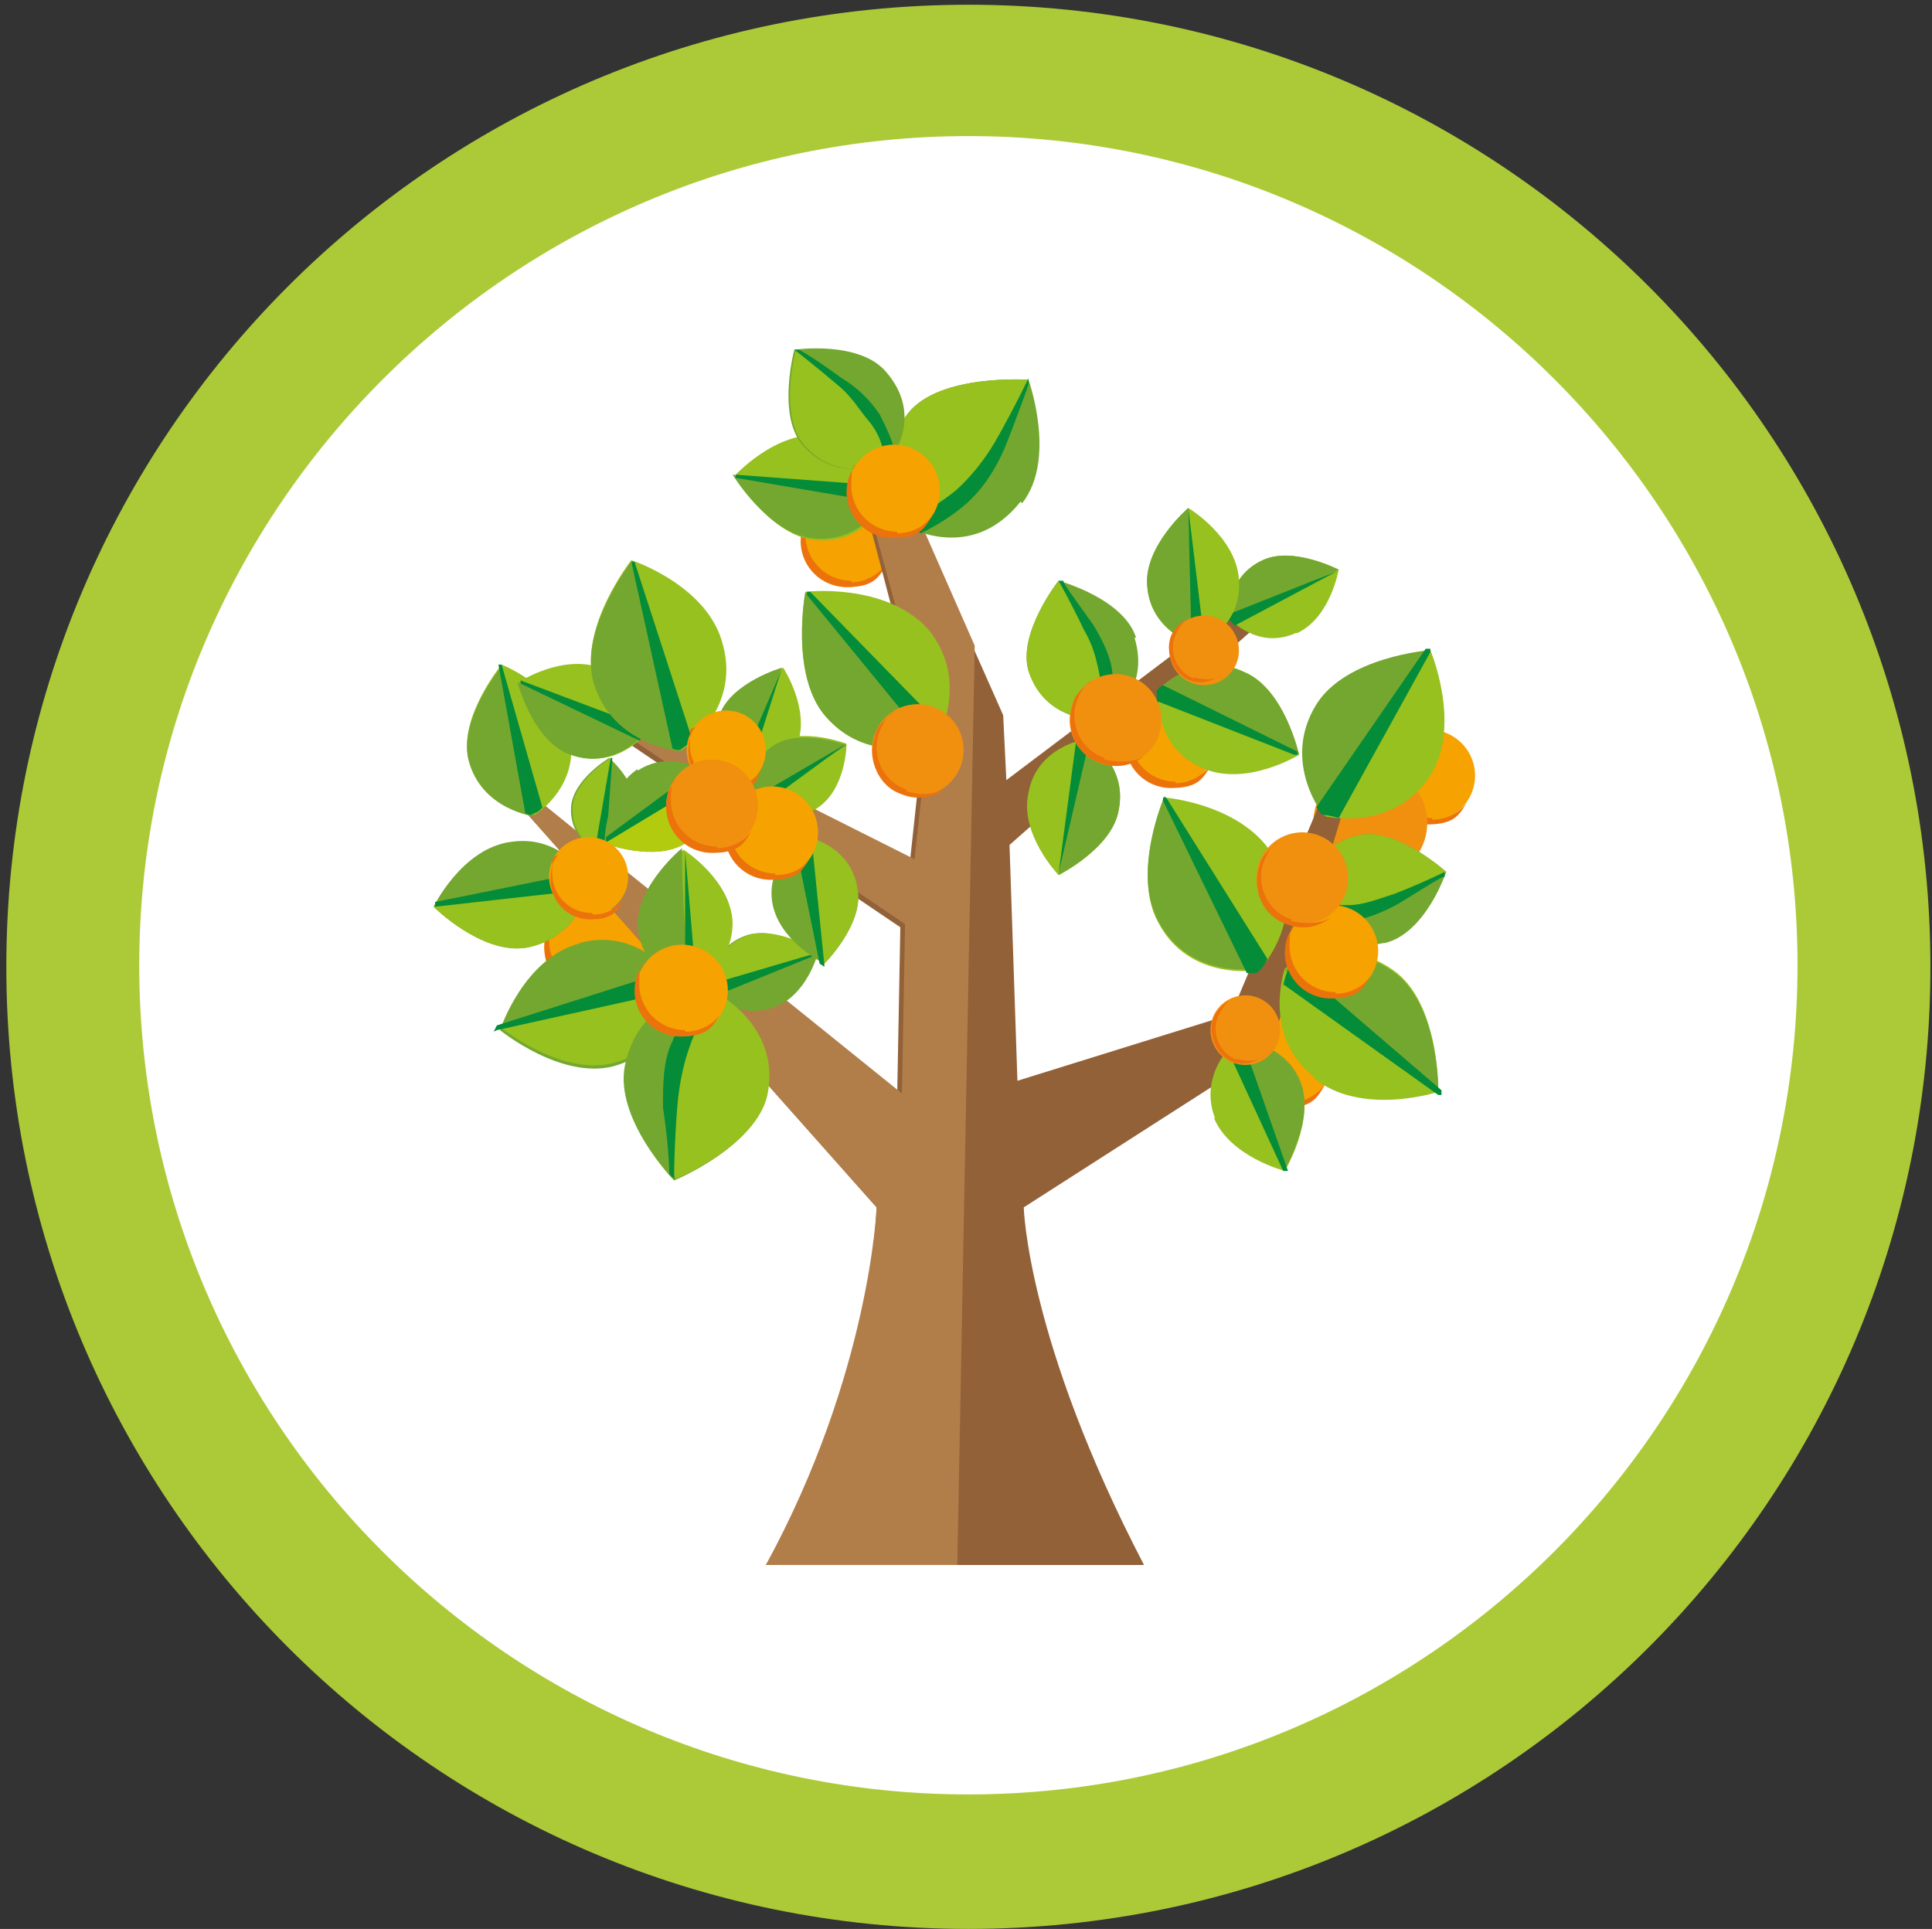 <svg xmlns="http://www.w3.org/2000/svg" xmlns:x="http://ns.adobe.com/Extensibility/1.0/" id="Laag_1" viewBox="0 0 122.1 121.9"><rect x="0" y="0" width="122.1" height="121.9" fill="#333333" stroke="none"/><defs><style> .st0 { fill: #96c11e; } .st1 { fill: #048c38; } .st2 { fill: #ec720b; } .st3 { fill: #f1900f; } .st4 { fill: #b17e4a; } .st4, .st5 { fill-rule: evenodd; } .st6 { fill: #f6a200; } .st7 { fill: #fff; } .st8 { fill: #acca38; } .st9 { fill: #74a72f; } .st5 { fill: #926138; } .st10 { fill: #b3cb0f; } </style></defs><g><path class="st7" d="M61.2,117.7c-31.2,0-56.6-25.4-56.6-56.6S30,4.5,61.2,4.5s56.6,25.4,56.6,56.6-25.4,56.6-56.6,56.6Z"></path><path class="st8" d="M61.2,8.6c28.9,0,52.4,23.5,52.4,52.4s-23.5,52.4-52.4,52.4S8.8,89.9,8.8,61c0-28.8,23.5-52.4,52.4-52.4M61.2.3C27.6.3.4,27.5.4,61.1s27.2,60.8,60.8,60.8,60.8-27.2,60.8-60.8S94.8.3,61.2.3h0Z"></path></g><g><g><circle class="st6" cx="37.7" cy="59.9" r="3.3"></circle><path class="st2" d="M38,62.7c-1.8,0-3.3-1.5-3.3-3.3s.2-1.1.4-1.7c-.4.5-.7,1.3-.7,2.1,0,1.8,1.5,3.3,3.3,3.3s2.2-.6,2.8-1.6c-.6.7-1.6,1.1-2.6,1.1Z"></path></g><g><circle class="st6" cx="90.4" cy="49.1" r="2.9" transform="translate(27.4 130.4) rotate(-80.8)"></circle><path class="st2" d="M90.5,51.7c-1.6,0-2.9-1.3-2.9-2.9s.2-1.1.4-1.5c-.4.5-.7,1.1-.7,1.9,0,1.6,1.3,2.9,2.9,2.9s2-.5,2.5-1.4c-.4.6-1.2,1.1-2.2,1.1Z"></path></g><g><circle class="st6" cx="53.6" cy="34.2" r="2.9"></circle><path class="st2" d="M53.8,36.7c-1.6,0-2.9-1.3-2.9-2.9s.2-1.1.4-1.5c-.4.5-.7,1.1-.7,1.9,0,1.6,1.3,2.9,2.9,2.9s2-.5,2.5-1.4c-.5.6-1.3,1.1-2.2,1.1Z"></path></g><g><circle class="st6" cx="74" cy="46.8" r="2.9"></circle><path class="st2" d="M74.3,49.4c-1.6,0-2.9-1.3-2.9-2.9s.2-1.1.4-1.5c-.4.5-.7,1.1-.7,1.9,0,1.6,1.3,2.9,2.9,2.9s2-.5,2.5-1.4c-.5.6-1.3,1.1-2.2,1.1Z"></path></g><g><circle class="st3" cx="86.6" cy="52" r="3.6"></circle><path class="st2" d="M87,55.2c-2,0-3.6-1.6-3.6-3.6s.2-1.3.5-1.9c-.5.6-.8,1.4-.8,2.3,0,2,1.6,3.6,3.6,3.6s2.5-.7,3.1-1.8c-.7.8-1.7,1.3-2.8,1.3Z"></path></g><g><circle class="st6" cx="81.3" cy="67" r="2.9"></circle><path class="st2" d="M81.5,69.6c-1.6,0-2.9-1.3-2.9-2.9s.2-1.1.4-1.5c-.4.5-.7,1.1-.7,1.9,0,1.6,1.3,2.9,2.9,2.9s2-.5,2.5-1.4c-.5.6-1.3,1.1-2.2,1.1Z"></path></g><path class="st5" d="M56.8,69.1l-22.5-18.3-1.9-.4,23,25.9s-.4,13.1-7,22.6h23.9c-7.4-14.2-7.6-22.6-7.6-22.6l15.6-10,4.5-14.8-1.2-1.2-5.8,13.8-13.5,4.2-.5-14.9,16.6-14.7-.9-1.4-15.9,12-.2-4.1-8.6-19.4-2.2-1.7,5.8,22.1-.9,8.3-18.5-9.3h-1.9l19.8,13.4-.2,10.7Z"></path><path class="st4" d="M55,25.7l-2.3-1.7,6,22-.9,8.3-18.5-9.3h-1.9l19.8,13.4-.2,10.7-22.7-18.3-1.9-.4,23,25.9s-.4,10.5-7,22.6h12.1l1.1-58.1-6.6-15Z"></path><g><g><path class="st9" d="M32.3,53.2c3.4-.5,5,2.6,5,2.6,0,0-.6,3.5-4.1,4.1-2.8.4-5.8-2.6-5.8-2.6,0,0,1.8-3.7,4.9-4.1Z"></path><path class="st0" d="M33.3,56.2c3.4-.5,4-.4,4-.4,0,0-.6,3.5-4.1,4.1-2.8.4-5.8-2.6-5.8-2.6,0,0,2.8-.7,5.9-1.1Z"></path></g><path class="st1" d="M27.5,57.3h0l9.8-1.1c0-.2,0-.4,0-.4,0-.3-.4-.7-.4-.7l-9.4,1.9v.4Z"></path></g><g><g><path class="st9" d="M40.2,51.4c-.3,2-2.4,2.5-2.4,2.5,0,0-1.9-.9-1.7-3,.2-1.7,2.4-3,2.4-3,0,0,1.9,1.6,1.7,3.5Z"></path><path class="st0" d="M38.3,51.5c-.3,2-.4,2.4-.4,2.4,0,0-1.9-.9-1.7-3,.2-1.7,2.4-3,2.4-3,0,0,0,1.8-.3,3.6Z"></path></g><path class="st1" d="M38.6,47.9h0l-1,5.8c0,0,.2,0,.2,0,.2,0,.5-.2.5-.2l.4-5.6h0Z"></path></g><g><g><path class="st9" d="M48.8,63.7c-2.4.8-4-1.2-4-1.2,0,0,0-2.6,2.4-3.4,1.9-.6,4.5,1.1,4.5,1.1,0,0-.7,2.8-2.9,3.5Z"></path><path class="st0" d="M47.7,61.7c-2.4.8-2.8.8-2.8.8,0,0,0-2.6,2.4-3.4,1.9-.6,4.5,1.1,4.5,1.1,0,0-1.9.8-4.1,1.5Z"></path></g><path class="st1" d="M51.7,60.2h0l-6.8,2c0,.2,0,.3,0,.3,0,.2.4.4.4.4l6.4-2.6v-.2Z"></path></g><g><g><path class="st9" d="M36.6,59.6c4-1.1,6.3,2.6,6.3,2.6,0,0-.3,4.2-4.2,5.2-3.3.8-7.1-2.3-7.1-2.3,0,0,1.5-4.6,5.1-5.5Z"></path><path class="st0" d="M38.2,63c4-1.1,4.7-1,4.7-1,0,0-.3,4.2-4.2,5.2-3.3.8-7.1-2.3-7.1-2.3,0,0,3.1-1.1,6.7-1.9Z"></path></g><path class="st1" d="M31.4,65.1h0c0,0,11.3-2.5,11.3-2.5,0-.3,0-.4,0-.4,0-.4-.6-.8-.6-.8l-10.7,3.4-.2.4Z"></path></g><g><g><path class="st9" d="M40.3,48.7c2.3-1.5,4.6.3,4.6.3,0,0,.7,2.7-1.6,4.3-1.9,1.2-5.1,0-5.1,0,0,0,0-3.3,2.1-4.7Z"></path><path class="st10" d="M42.1,50.6c2.3-1.5,2.8-1.6,2.8-1.6,0,0,.7,2.7-1.6,4.3-1.9,1.2-5.1,0-5.1,0,0,0,1.9-1.5,3.9-2.8Z"></path></g><path class="st1" d="M38.2,53.3h0l6.8-4.1c0-.2,0-.4,0-.4-.2-.2-.5-.4-.6-.4l-6.1,4.5v.3Z"></path></g><g><g><path class="st9" d="M48.8,57c-.4-2.7,2.2-4.1,2.2-4.1,0,0,2.8.5,3.2,3.3.4,2.2-2.1,4.7-2.1,4.7,0,0-2.9-1.4-3.3-3.9Z"></path><path class="st0" d="M51.3,56.2c-.4-2.7-.3-3.3-.3-3.3,0,0,2.8.5,3.2,3.3.4,2.2-2.1,4.7-2.1,4.7,0,0-.4-2.2-.8-4.7Z"></path></g><path class="st1" d="M52.1,61h0l-.8-7.9c-.2,0-.4,0-.4,0-.3,0-.6.4-.6.4l1.5,7.4.3.2Z"></path></g><g><path class="st0" d="M90.4,49c-2.3,3.6-6.6,2.6-6.6,2.6,0,0-2.8-3.4-.5-7.1,1.9-3,7.1-3.4,7.1-3.4,0,0,2,4.7,0,7.9Z"></path><path class="st9" d="M86.3,47.4c-2.3,3.6-2.6,4.2-2.6,4.2,0,0-2.8-3.4-.5-7.1,1.9-3,7.1-3.4,7.1-3.4,0,0-1.9,2.9-4.1,6.3Z"></path><path class="st1" d="M84.6,51.7l5.8-10.5v-.2h-.3l-6.9,10c.2.4.4.5.4.5.4,0,1,.2,1,.2Z"></path></g><g><path class="st0" d="M81.9,40c-2.4,1.1-4.2-.9-4.2-.9,0,0-.3-2.6,2.1-3.7,1.9-.9,4.8.6,4.8.6,0,0-.5,3-2.6,4Z"></path><path class="st9" d="M80.4,37.9c-2.4,1.1-2.7,1.2-2.7,1.2,0,0-.3-2.6,2.1-3.7,1.9-.9,4.8.6,4.8.6,0,0-2,.9-4.1,1.9Z"></path><path class="st1" d="M78.1,39.5l6.4-3.4h0c0,0,0,0,0,0l-6.8,2.7c0,.3,0,.4,0,.4.2.2.4.4.4.4Z"></path></g><g><path class="st0" d="M83.1,68.1c-3.4-2.6-1.9-6.9-1.9-6.9,0,0,3.7-2.4,7.1.3,2.7,2.2,2.6,7.5,2.6,7.5,0,0-4.9,1.6-7.9-.9Z"></path><path class="st9" d="M85.1,64.4c-3.4-2.6-3.9-3.1-3.9-3.1,0,0,3.7-2.4,7.1.3,2.7,2.2,2.6,7.5,2.6,7.5,0,0-2.8-2.2-5.9-4.7Z"></path><path class="st1" d="M81.1,62.2l9.8,7h.2v-.3l-9.2-7.9c-.4.2-.5.3-.5.3-.2.4-.3,1-.3,1Z"></path></g><g><path class="st0" d="M75.9,48.5c-3.1-1.4-2.7-4.9-2.7-4.9,0,0,2.4-2.6,5.5-1.1,2.5,1.1,3.4,5.2,3.4,5.2,0,0-3.4,2.1-6.2.8Z"></path><path class="st9" d="M76.7,45.2c-3.1-1.4-3.5-1.6-3.5-1.6,0,0,2.4-2.6,5.5-1.1,2.5,1.1,3.4,5.2,3.4,5.2,0,0-2.6-1.2-5.4-2.5Z"></path><path class="st1" d="M73.1,44.3l8.7,3.4h.2v-.2l-8.5-4.2c-.4.2-.4.4-.4.4,0,.2,0,.6,0,.6Z"></path></g><g><path class="st0" d="M52.1,27.6c3.4.4,4.1,3.8,4.1,3.8,0,0-1.5,3.2-4.9,2.7-2.7-.4-4.9-4-4.9-4,0,0,2.6-2.9,5.6-2.6Z"></path><path class="st9" d="M52.2,30.9c3.4.4,3.9.4,3.9.4,0,0-1.5,3.2-4.9,2.7-2.7-.4-4.9-4-4.9-4,0,0,2.8.4,5.8.8Z"></path><path class="st1" d="M55.9,30.7l-9.4-.7h0c0,0,0,.2,0,.2l9.4,1.6c.3-.3.3-.4.3-.4,0-.2-.3-.6-.3-.6Z"></path></g><g><path class="st0" d="M80.6,54.2c2.1,3.8-1,7.1-1,7.1,0,0-4.4.8-6.4-3-1.7-3.1.4-7.9.4-7.9,0,0,5.1.4,7,3.9Z"></path><path class="st9" d="M77.2,56.9c2.1,3.8,2.4,4.3,2.4,4.3,0,0-4.4.8-6.4-3-1.7-3.1.4-7.9.4-7.9,0,0,1.8,3.2,3.6,6.6Z"></path><path class="st1" d="M80.1,60.6l-6.4-10.2h-.2v.2c0,0,5.3,10.9,5.3,10.9.4,0,.6,0,.6,0,.4-.3.6-.7.6-.7Z"></path></g><g><path class="st0" d="M78.3,36.7c.2,3-2.6,4.1-2.6,4.1,0,0-3-.8-3.2-3.8-.2-2.5,2.6-4.9,2.6-4.9,0,0,3,1.8,3.2,4.5Z"></path><path class="st9" d="M75.4,37.4c.2,3,.3,3.4.3,3.4,0,0-3-.8-3.2-3.8-.2-2.5,2.6-4.9,2.6-4.9,0,0,0,2.5.3,5.2Z"></path><path class="st1" d="M76.1,40.4l-1-8.3h0c0,0,0,0,0,0l.2,8.4c.3.2.4.2.4.2.2,0,.5-.3.5-.3Z"></path></g><g><path class="st0" d="M58.6,39.7c2.8,3.3.6,7.1.6,7.1,0,0-4.1,1.8-7-1.5-2.3-2.6-1.3-7.9-1.3-7.9,0,0,5-.6,7.7,2.3Z"></path><path class="st9" d="M55.9,43.1c2.8,3.3,3.3,3.7,3.3,3.7,0,0-4.1,1.8-7-1.5-2.3-2.6-1.3-7.9-1.3-7.9,0,0,2.5,2.7,5,5.6Z"></path><path class="st1" d="M59.6,46l-8.4-8.6h-.2v.2l7.7,9.4c.4,0,.6-.2.6-.2,0-.3.3-.8.3-.8Z"></path></g><g><path class="st0" d="M36,46.4c.7,3.3-2.2,5.1-2.2,5.1,0,0-3.4-.4-4.2-3.6-.6-2.6,2.1-5.9,2.1-5.9,0,0,3.6,1.4,4.3,4.4Z"></path><path class="st9" d="M32.9,47.8c.7,3.3.9,3.8.9,3.8,0,0-3.4-.4-4.2-3.6-.6-2.6,2.1-5.9,2.1-5.9,0,0,.5,2.8,1.2,5.7Z"></path><path class="st1" d="M34.3,51.1l-2.6-9.1h-.2c0,0,0,0,0,0l1.7,9.4c.4.2.5,0,.5,0,.3,0,.6-.4.6-.4Z"></path></g><g><path class="st0" d="M50.3,46.9c-1,2.5-3.6,2.3-3.6,2.3,0,0-2.1-1.7-1.1-4.1.8-2,3.9-2.9,3.9-2.9,0,0,1.7,2.6.9,4.8Z"></path><path class="st9" d="M47.7,46.4c-1,2.5-1.1,2.8-1.1,2.8,0,0-2.1-1.7-1.1-4.1.8-2,3.9-2.9,3.9-2.9,0,0-.8,2-1.7,4.2Z"></path><path class="st1" d="M47.2,49.2l2.2-6.9h0c0,0,0,0,0,0l-2.9,6.8c.2.3.3.3.3.3.2,0,.6,0,.6,0Z"></path></g><g><path class="st0" d="M76.8,70.7c-1.1-2.8,1.2-4.8,1.2-4.8,0,0,3.1-.2,4.2,2.6.9,2.3-1,5.5-1,5.5,0,0-3.5-.9-4.5-3.4Z"></path><path class="st9" d="M79.3,69c-1.1-2.8-1.3-3.2-1.3-3.2,0,0,3.1-.2,4.2,2.6.9,2.3-1,5.5-1,5.5,0,0-1-2.4-1.9-4.9Z"></path><path class="st1" d="M77.6,66.4l3.5,7.6h.3c0,0-2.8-8-2.8-8-.4,0-.4,0-.4,0-.3,0-.5.4-.5.4Z"></path></g><g><path class="st0" d="M65,50.1c.5-2.9,3.6-3.4,3.6-3.4,0,0,2.7,1.5,2.1,4.5-.4,2.4-3.8,4.1-3.8,4.1,0,0-2.5-2.6-1.9-5.2Z"></path><path class="st9" d="M68,50.1c.5-2.9.6-3.4.6-3.4,0,0,2.7,1.5,2.1,4.5-.4,2.4-3.8,4.1-3.8,4.1,0,0,.5-2.5,1.1-5.2Z"></path><path class="st1" d="M68,46.9l-1.1,8.3h0c0,0,0,0,0,0l1.9-8.2c-.3-.3-.4-.3-.4-.3-.2,0-.6.2-.6.2Z"></path></g><g><path class="st0" d="M46.3,58.3c0,3-2.8,4.1-2.8,4.1,0,0-3-.9-3.1-3.9,0-2.5,2.8-4.8,2.8-4.8,0,0,3,1.9,3.1,4.6Z"></path><path class="st9" d="M43.4,58.9c0,3,0,3.4,0,3.4,0,0-3-.9-3.1-3.9,0-2.5,2.8-4.8,2.8-4.8,0,0,0,2.5.2,5.2Z"></path><path class="st1" d="M44,62.1l-.7-8.3h0c0,0,0,0,0,0v8.5c.2.2.4.2.4.2.2,0,.5-.4.5-.4Z"></path></g><g><path class="st0" d="M51.6,51.1c-2.1,1.3-4.1-.3-4.1-.3,0,0-.6-2.5,1.4-3.8,1.7-1.1,4.6,0,4.6,0,0,0,0,2.9-1.9,4.1Z"></path><path class="st9" d="M49.9,49.3c-2.1,1.3-2.4,1.6-2.4,1.6,0,0-.6-2.5,1.4-3.8,1.7-1.1,4.6,0,4.6,0,0,0-1.7,1.1-3.6,2.3Z"></path><path class="st1" d="M47.9,51.1l5.6-4.1h0c0,0,0,0,0,0l-6,3.5c0,.3,0,.4,0,.4.2,0,.4.3.4.3Z"></path></g><g><path class="st9" d="M64.5,31.7c-3.1,3.9-7.1,1.6-7.1,1.6,0,0-2.8-3.7,0-7.2,2-2.5,7.6-2.1,7.6-2.1,0,0,1.8,5-.4,7.8Z"></path><path class="st0" d="M62.1,29.9c-3.1,3.9-4.7,3.4-4.7,3.4,0,0-2.8-3.7,0-7.2,2-2.5,7.6-2.1,7.6-2.1,0,0-.7,3.3-2.8,6Z"></path><path class="st1" d="M57.2,32.9c1.1-.4,2.2-1.1,3.2-1.9.9-.8,1.8-1.9,2.5-3.1,1.2-2.1,2.1-4,2.1-4v.4c0,0-.5,1.5-1.5,4-.6,1.4-1.4,2.6-2.4,3.5-.9.8-1.9,1.4-2.9,1.9l-.7-.4-.3-.4Z"></path></g><g><path class="st9" d="M87.4,59.6c-3.7.9-5-2.4-5-2.4,0,0,0-3.6,3.4-4.4,2.4-.6,5.6,2.3,5.6,2.3,0,0-1.3,3.9-3.9,4.5Z"></path><path class="st0" d="M86.8,57.4c-3.7.9-4.4-.2-4.4-.2,0,0,0-3.6,3.4-4.4,2.4-.6,5.6,2.3,5.6,2.3,0,0-1.9,1.7-4.5,2.3Z"></path><path class="st1" d="M82.4,56.8c.9.4,1.9.4,2.8.4,1,0,1.9-.4,2.9-.7,1.8-.7,3.2-1.4,3.2-1.4v.3c-.2,0-1.1.6-2.9,1.7-1.1.6-2.1,1-3.1,1.1-.9,0-1.8,0-2.6-.3l-.3-.5v-.4Z"></path></g><g><path class="st9" d="M56,23.5c2.5,2.9.2,5.6.2,5.6,0,0-3.2,1.7-5.5-1-1.6-1.9-.5-6-.5-6,0,0,4.1-.6,5.8,1.4Z"></path><path class="st0" d="M54.4,25.1c2.5,2.9,1.9,4,1.9,4,0,0-3.2,1.7-5.5-1-1.6-1.9-.5-6-.5-6,0,0,2.4,1,4.1,3Z"></path><path class="st1" d="M55.9,29.2c0-.9-.4-1.9-1-2.6s-1.1-1.6-2-2.3c-1.4-1.2-2.7-2.2-2.7-2.2h.3c0,0,1.1.6,2.7,1.8,1,.6,1.8,1.4,2.4,2.3.4.8.8,1.6,1,2.5l-.4.5h-.3Z"></path></g><g><path class="st9" d="M71.7,40.3c1.1,3.6-2,5.2-2,5.2,0,0-3.6.3-4.7-3.1-.7-2.4,1.9-5.7,1.9-5.7,0,0,4.1,1.1,4.9,3.6Z"></path><path class="st0" d="M69.5,41.1c1.1,3.6.2,4.4.2,4.4,0,0-3.6.3-4.7-3.1-.7-2.4,1.9-5.7,1.9-5.7,0,0,1.9,1.9,2.6,4.4Z"></path><path class="st1" d="M69.3,45.5c.3-.9.3-1.9.2-2.8-.2-1-.4-1.9-1-2.9-.8-1.7-1.6-3.1-1.6-3.1h.3c0,.2.7,1.1,1.9,2.8.6,1,1.1,2,1.2,3,0,.9,0,1.8,0,2.6l-.5.4h-.4Z"></path></g><g><path class="st9" d="M39.5,67.3c1.1-4.9,5.6-4.5,5.6-4.5,0,0,4.2,2.1,3.3,6.5-.7,3.2-5.8,5.3-5.8,5.3,0,0-3.8-3.9-3.1-7.3Z"></path><path class="st0" d="M42.5,67.8c1.1-4.9,2.7-5.1,2.7-5.1,0,0,4.2,2.1,3.3,6.5-.7,3.2-5.8,5.3-5.8,5.3,0,0-1-3.3-.2-6.7Z"></path><path class="st1" d="M45.6,63c-.9.9-1.6,1.9-2,3.1-.4,1.1-.7,2.5-.8,3.9-.2,2.5-.2,4.5-.2,4.5l-.3-.3c0,0,0-1.6-.4-4.2,0-1.5,0-3,.6-4.2.4-1.1,1.1-2.1,1.8-3h.8l.4.3Z"></path></g><g><circle class="st6" cx="84.2" cy="60.1" r="2.9"></circle><path class="st2" d="M84.4,62.7c-1.6,0-2.9-1.3-2.9-2.9s.2-1.1.4-1.5c-.4.5-.7,1.1-.7,1.9,0,1.6,1.3,2.9,2.9,2.9s2-.5,2.5-1.4c-.5.7-1.3,1.1-2.2,1.1Z"></path></g><g><circle class="st6" cx="56.5" cy="31" r="2.9"></circle><path class="st2" d="M56.7,33.6c-1.6,0-2.9-1.3-2.9-2.9s.2-1.1.4-1.5c-.4.5-.7,1.1-.7,1.9,0,1.6,1.3,2.9,2.9,2.9s2-.5,2.5-1.4c-.5.7-1.3,1.1-2.2,1.1Z"></path></g><g><circle class="st6" cx="43.1" cy="62.6" r="2.9"></circle><path class="st2" d="M43.3,65.1c-1.6,0-2.9-1.3-2.9-2.9s.2-1.1.4-1.5c-.4.5-.7,1.1-.7,1.9,0,1.6,1.3,2.9,2.9,2.9s2-.5,2.5-1.4c-.4.6-1.2,1.1-2.2,1.1Z"></path></g><g><circle class="st6" cx="37.2" cy="55.4" r="2.5"></circle><path class="st2" d="M37.4,57.7c-1.4,0-2.5-1.1-2.5-2.5s0-.9.4-1.2c-.4.4-.5,1-.5,1.6,0,1.4,1.1,2.5,2.5,2.5s1.7-.5,2.1-1.2c-.4.5-1.1.9-1.9.9Z"></path></g><g><circle class="st6" cx="48.8" cy="52.6" r="2.9"></circle><path class="st2" d="M49,55.2c-1.6,0-2.9-1.3-2.9-2.9s.2-1.1.4-1.5c-.4.5-.7,1.1-.7,1.9,0,1.6,1.3,2.9,2.9,2.9s2-.5,2.5-1.4c-.4.7-1.2,1.1-2.2,1.1Z"></path></g><g><circle class="st3" cx="82.3" cy="55.5" r="2.9"></circle><path class="st2" d="M81.6,58.1c-1.5-.5-2.3-2.2-1.7-3.7.2-.5.5-1,.9-1.2-.5.4-1.1.9-1.2,1.5-.5,1.5.2,3.2,1.7,3.7,1,.4,2,.2,2.8-.4-.7.4-1.6.4-2.5.2Z"></path></g><g><circle class="st3" cx="78.7" cy="65.1" r="2.2"></circle><path class="st2" d="M78.2,67c-1.1-.4-1.7-1.7-1.2-2.8.2-.4.4-.7.7-1-.4.3-.8.6-1,1.1-.4,1.1.2,2.4,1.2,2.8.7.3,1.5,0,2.1-.4-.5.4-1.2.4-1.9.2Z"></path></g><g><circle class="st3" cx="76.1" cy="41.1" r="2.2"></circle><path class="st2" d="M75.5,42.9c-1.1-.4-1.7-1.7-1.2-2.8.2-.4.4-.7.7-1-.4.3-.8.6-1,1.1-.4,1.1.2,2.4,1.2,2.8.7.3,1.5,0,2.1-.4-.5.4-1.1.4-1.9.2Z"></path></g><g><circle class="st3" cx="70.5" cy="45.5" r="2.9"></circle><path class="st2" d="M69.8,47.9c-1.5-.5-2.3-2.2-1.7-3.7.2-.5.5-1,.9-1.2-.5.4-1.1.9-1.2,1.5-.5,1.5.2,3.2,1.7,3.7,1,.4,2,.2,2.8-.4-.7.4-1.6.4-2.5.2Z"></path></g><g><circle class="st3" cx="58" cy="47.4" r="2.9"></circle><path class="st2" d="M57.3,49.9c-1.5-.5-2.3-2.2-1.7-3.7.2-.5.5-1,.9-1.2-.5.4-1.1.9-1.2,1.5-.5,1.5.2,3.2,1.7,3.7,1,.4,2,.2,2.8-.4-.7.4-1.6.5-2.5.2Z"></path></g><g><path class="st0" d="M38.2,42.3c2.7,1.1,2.5,4.2,2.5,4.2,0,0-2,2.3-4.8,1.1-2.2-1-3.1-4.5-3.1-4.5,0,0,2.9-1.9,5.4-.8Z"></path><path class="st9" d="M37.5,45.2c2.7,1.1,3.1,1.3,3.1,1.3,0,0-2,2.3-4.8,1.1-2.2-1-3.1-4.5-3.1-4.5,0,0,2.3,1,4.8,2.1Z"></path><path class="st1" d="M40.6,45.9l-7.7-2.9h0v.2l7.5,3.6c.3-.2.4-.3.4-.3,0-.3,0-.6,0-.6Z"></path></g><g><path class="st0" d="M45.7,40.8c1.1,4.1-2.6,6.6-2.6,6.6,0,0-4.4-.3-5.6-4.4-.9-3.4,2.4-7.6,2.4-7.6,0,0,4.9,1.6,5.8,5.4Z"></path><path class="st9" d="M41.8,42.7c1.1,4.1,1.3,4.8,1.3,4.8,0,0-4.4-.3-5.6-4.4-.9-3.4,2.4-7.6,2.4-7.6,0,0,.8,3.4,1.9,7.2Z"></path><path class="st1" d="M43.8,46.9l-3.7-11.4h-.2c0,0,0,0,0,0l2.6,11.8c.4.2.6,0,.6,0,.3-.2.7-.5.7-.5Z"></path></g><g><circle class="st6" cx="45.9" cy="47.4" r="2.5"></circle><path class="st2" d="M46.1,49.6c-1.3,0-2.5-1.1-2.5-2.5s0-.9.4-1.2c-.4.4-.5,1-.5,1.6,0,1.3,1.1,2.5,2.5,2.5s1.7-.4,2.1-1.2c-.5.5-1.1.9-1.9.9Z"></path></g><g><circle class="st3" cx="45" cy="50.9" r="2.9"></circle><path class="st2" d="M45.3,53.5c-1.6,0-2.9-1.3-2.9-2.9s.2-1.1.4-1.5c-.4.5-.7,1.1-.7,1.9,0,1.6,1.3,2.9,2.9,2.9s2-.5,2.5-1.4c-.5.7-1.3,1.1-2.2,1.1Z"></path></g></g></svg>